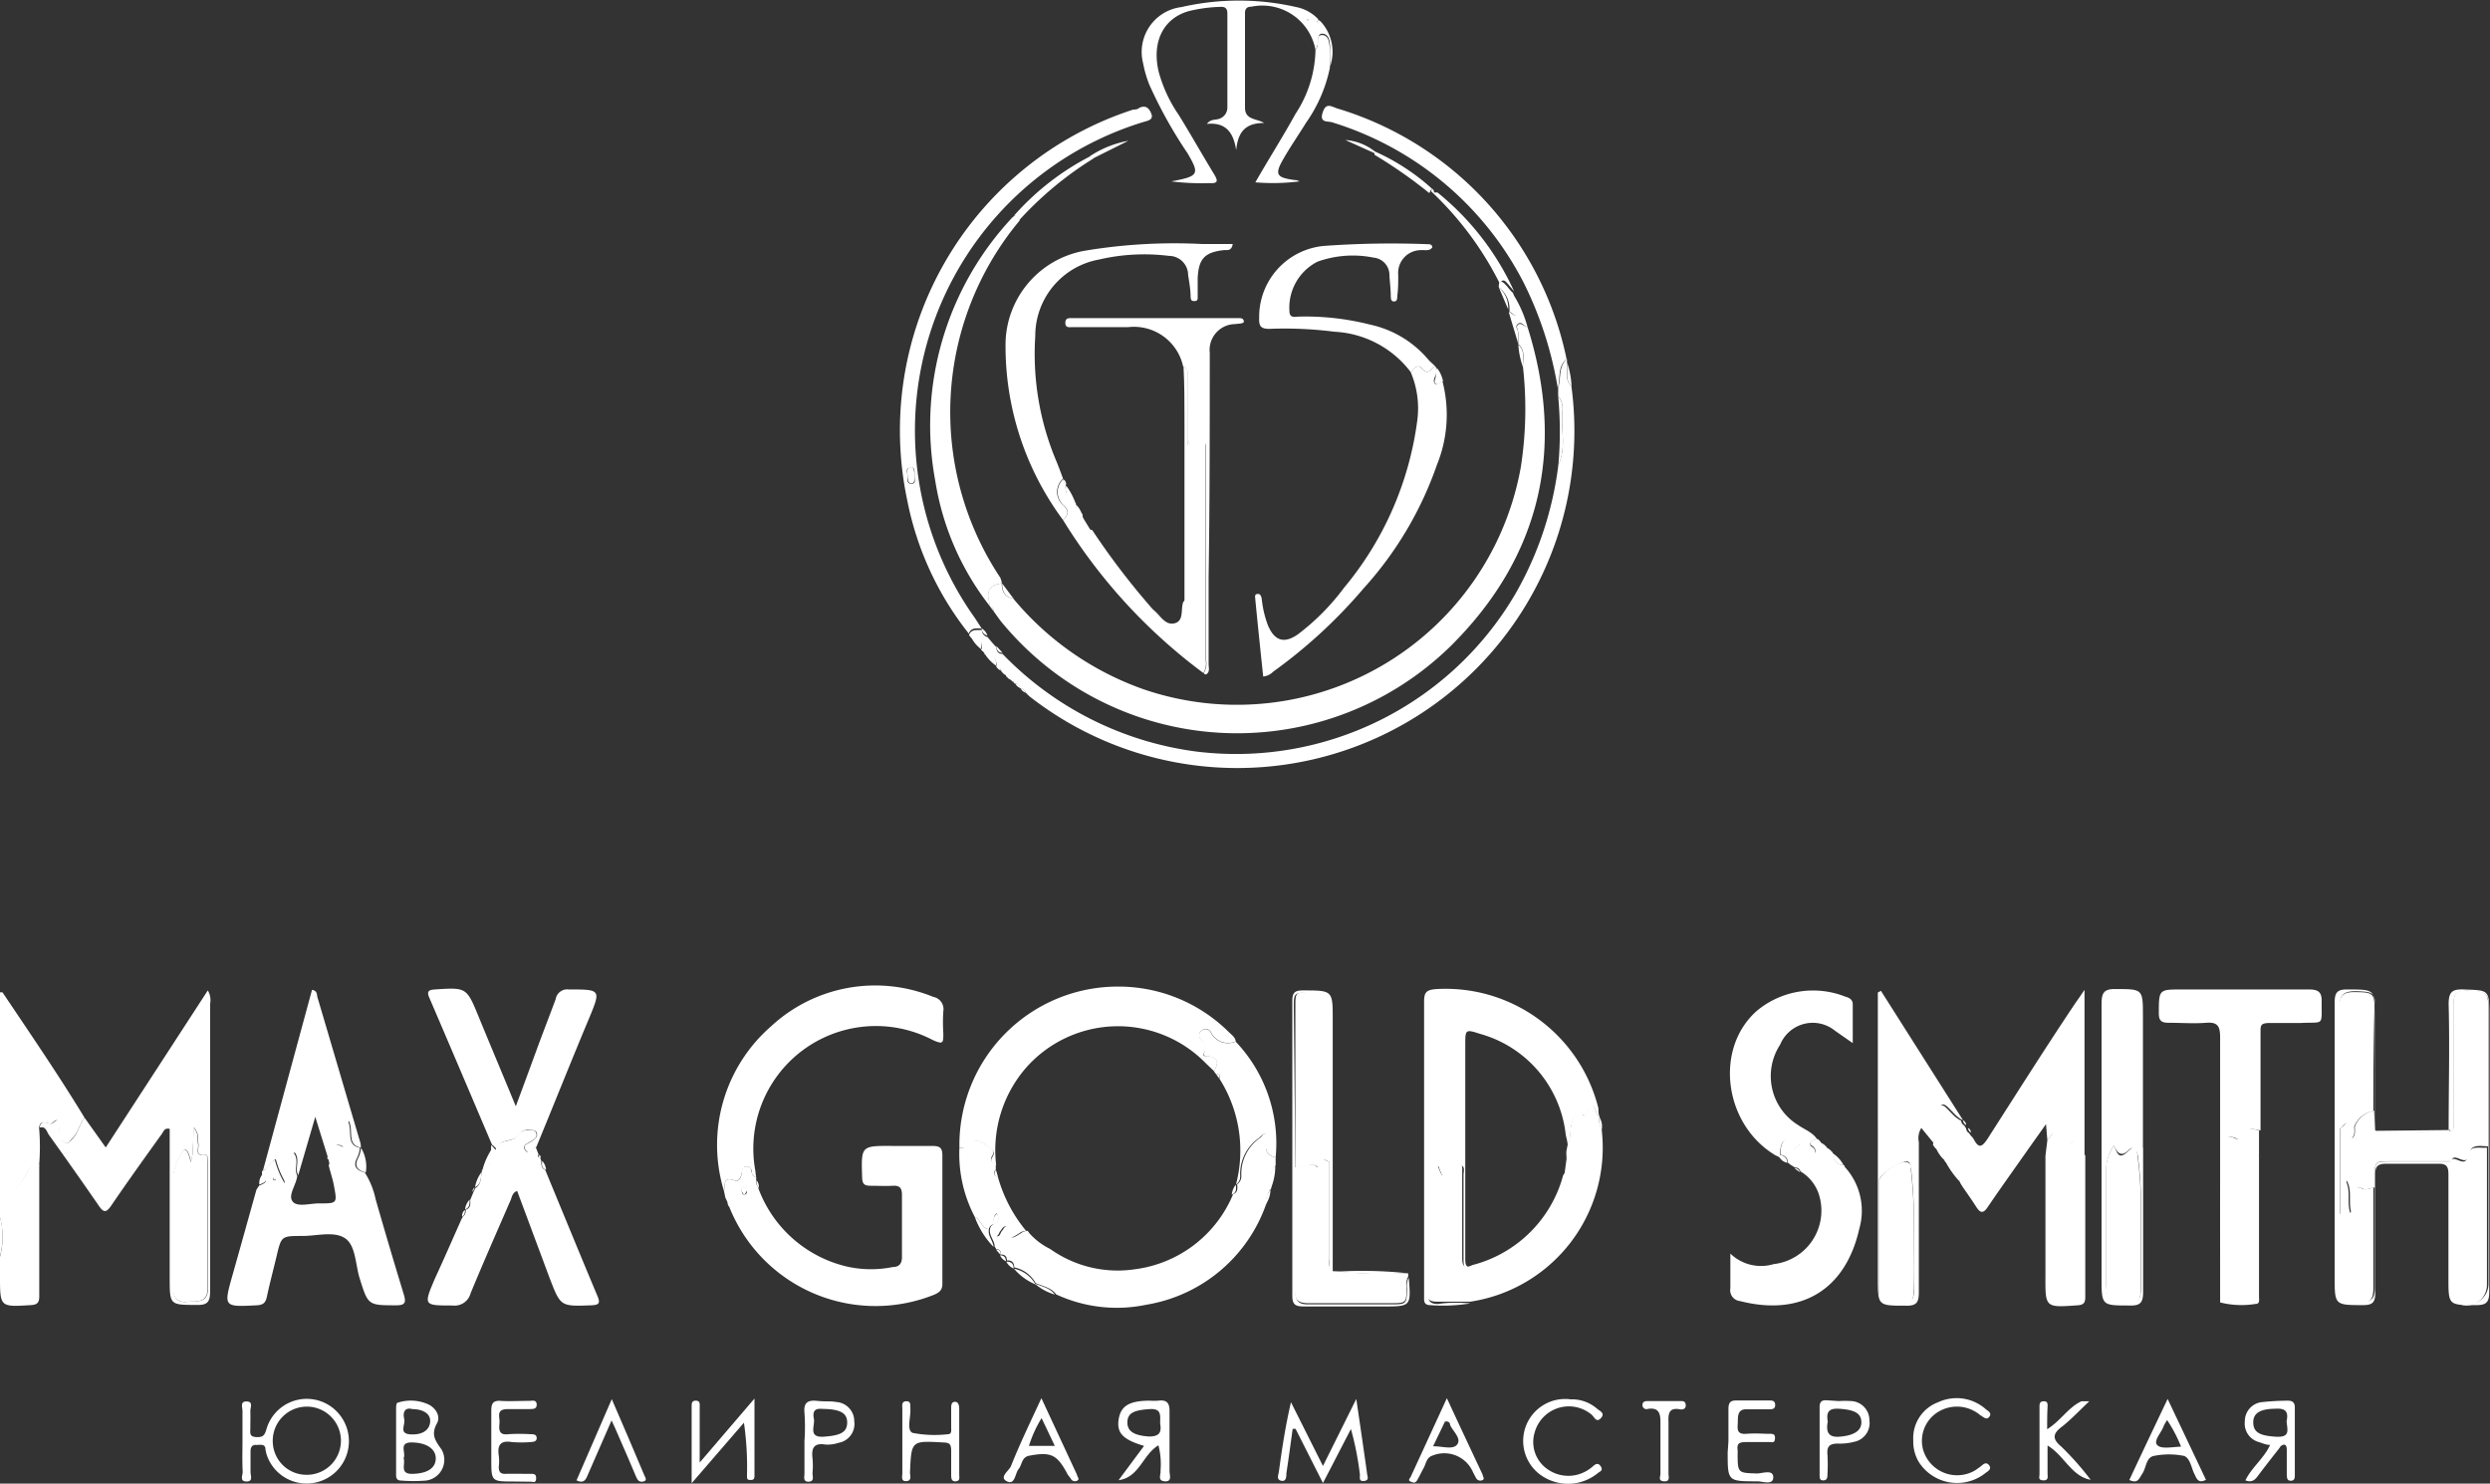 <svg xmlns="http://www.w3.org/2000/svg" viewBox="0 0 130 77.46"><rect x="0" y="0" width="130" height="77.46" fill="#333333" stroke="none"/><defs><style>.cls-1{fill:#fff;}</style></defs><title>maxgold_w</title><g id="Слой_2" data-name="Слой 2"><g id="Слой_1-2" data-name="Слой 1"><path class="cls-1" d="M79.75,17.07c2,6.35.68,12-4,16.65A15.93,15.93,0,0,1,52.3,32.49c-.15-.18-.28-.38-.42-.57a.22.22,0,0,0-.17-.22h0c-.26-.82-.11-1.13.59-1.25h0c0,.41.14.73.6.8A15.55,15.55,0,0,0,59.74,36,15.06,15.06,0,0,0,79.4,24.39a19.73,19.73,0,0,0,.11-5.26c0-.4.14-.84-.24-1.16v0c0-.19,0-.38,0-.57s-.16-.35,0-.46S79.57,17.07,79.75,17.07Z"/><path class="cls-1" d="M37.87,62.53l-.07-.34c.06-.31-.07-.8.57-.55.2.07.32-.15.35-.36s0-.37.26-.38.23.21.28.36a.31.31,0,0,0,.22.21l0,.13a.38.38,0,0,0,.12.38v0a.13.13,0,0,0,0,.08,6.51,6.51,0,0,0,4.72,4.09,5.75,5.75,0,0,0,2.3,0c.32,0,.48-.18.47-.54,0-1.08,0-2.15,0-3.23,0-.38-.14-.49-.49-.47s-.73,0-1.1,0-.48-.07-.49-.46c-.05-1.63-.06-1.63,1.59-1.62.68,0,1.37,0,2.06,0,.38,0,.54.07.54.49,0,2.24,0,4.47,0,6.71,0,.32-.15.44-.41.56A8.22,8.22,0,0,1,38.07,63l-.1-.26v0ZM39,62.17c-.06-.07-.09-.17-.15-.19s-.12.09-.12.17,0,.23.13.22S39,62.25,39,62.17Z"/><path class="cls-1" d="M76.77,68.05a8.76,8.76,0,0,1-2.11.09c-.21,0-.31-.1-.31-.31v-.39c0-5,0-10.09,0-15.14,0-.5.12-.62.64-.66a8.22,8.22,0,0,1,8.46,6.22c0,.16,0,.33.08.5-.25,0-.23-1.26-.72-.15,0,.1-.14,0-.2,0-.26-.3-.32,0-.43.15-.26.46-.11,1-.33,1.47,0-.21-.08-.42-.11-.63a6.16,6.16,0,0,0-4.46-5.22c-.77-.25-.78-.23-.78.55v7.6c0,1.18,0,2.36,0,3.54,0,.32,0,.56.44.5-.53.26-.53-.11-.53-.45,0-1.46,0-2.92,0-4.38,0-.17.1-.43-.14-.5s-.29.15-.4.28c-.46.58-.45.58-.73-.12,0-.07-.05-.17-.27-.09a7.92,7.92,0,0,1-.32,2.1c-.15,1.51,0,3,0,4.56,0,.41.19.52.55.51C75.61,68,76.19,68,76.77,68.05Z"/><path class="cls-1" d="M4.41,58.35l1.11,1.56,5.33-8.2a1,1,0,0,1,.12.7c0,5,0,10,0,15,0,.56-.13.74-.72.72-1.39,0-1.39,0-1.39-1.43V58.94c-.28-.07-.32.14-.41.26-.89,1.24-1.78,2.48-2.64,3.74-.27.4-.41.37-.66,0Q3.88,61.1,2.56,59.26c-.12-.16-.16-.48-.49-.39.08-.53.52-.09.68-.23.4-.35.33,0,.35.21a.8.8,0,0,1,0,.31c-.1.29.12.38.3.49s.28-.1.39-.2C4.09,59.14,4.15,58.69,4.41,58.35Zm5.64,1.92-.07.42c-.22-1-.42-.66-.55-.37a2.81,2.81,0,0,0-.38,1.07c0,2,0,3.91,0,5.87,0,.46.22.77.7.71s1.11.12,1.11-.71q0-3.29,0-6.57c0-.14,0-.41-.12-.39-.59.08-.34-.34-.38-.57s.06-.5-.23-.87Z"/><path class="cls-1" d="M13.53,61.9v0l0,0c.28-.11.54-.22.15-.52l0-.24c.29-.09.37-.44.67-.59a4.53,4.53,0,0,0,.51,1.23,2.72,2.72,0,0,1,.47-1.59c.31.39,0,.83.19,1.2-.05.47-.49,1-.25,1.33s.93.1,1.41.11c.95,0,.93,0,.74-1-.07-.35-.19-.68-.26-1,.11-.15.08-.26-.08-.35h0c.14-.34,0-1,.75-.63.16.08.19-.18.15-.32a1.5,1.5,0,0,1,.18-1c.27.52-.13,1.24.63,1.4h0a1.71,1.71,0,0,1-.12.47c-.26.46-.1.7.37.81a4.18,4.18,0,0,1,.57,1.4q.72,2.51,1.48,5c.11.38.07.54-.39.54-1.49,0-1.48,0-1.92-1.4-.23-.73-.2-1.74-.78-2.11s-1.46-.11-2.21-.11c-1.1,0-1.1,0-1.35,1.06-.17.71-.36,1.42-.51,2.13-.07.31-.2.41-.52.43-1.74.09-1.74.09-1.27-1.58.42-1.48.84-3,1.25-4.46Zm.72-.39s0,.09.05.11.07,0,.1,0l-.06-.14Z"/><path class="cls-1" d="M53,35.68s0,0-.06,0a.26.26,0,0,0-.25-.22l-.15-.14a.41.41,0,0,0-.25-.25h0a.27.27,0,0,0-.26-.25h0a.58.58,0,0,0-.62-.66v0a.27.27,0,0,0-.18-.21h0c.16-.48-.2-.54-.52-.64h0l-.12-.15h0c.12-.33.42-.25.67-.27h0a.38.38,0,0,0,.3.37l.08.1.16.19.09.1.13.14v0c0,.21.09.35.32.35a17.13,17.13,0,0,0,10.13,5.1A16.9,16.9,0,0,0,79.12,31a17.91,17.91,0,0,0,2.24-6.73c.43-.91.12-1.87.21-2.81a1,1,0,0,0-.22-.78l0-.42c.16-.51,0-1.12.46-1.52l0,.18c.09.41-.17.88.23,1.23A17.6,17.6,0,0,1,53.79,36.39a2.34,2.34,0,0,1-.23-.22.42.42,0,0,0-.28-.24h0A.35.35,0,0,0,53,35.68Z"/><path class="cls-1" d="M81.84,59.79c.22-.46.07-1,.33-1.47.11-.19.17-.45.43-.15.06.06.16.14.2,0,.49-1.11.47.16.72.15h0a.84.84,0,0,0,.1.64,8.13,8.13,0,0,1-6.85,9c-.58,0-1.16,0-1.74,0-.36,0-.56-.1-.55-.51,0-1.52-.1-3,0-4.56a7.92,7.92,0,0,0,.32-2.1c.22-.08.24,0,.27.09.28.7.27.7.73.12.11-.13.22-.33.4-.28s.14.33.14.5c0,1.46,0,2.92,0,4.38,0,.34,0,.71.53.45a6.61,6.61,0,0,0,4.66-4.41l.08-.28h0c.33-.39.14-.84.17-1.26Z"/><path class="cls-1" d="M50.09,59.92a8.27,8.27,0,0,1,8.31-8.41,8.17,8.17,0,0,1,5.74,2.36c.15.15.34.27.38.5a1,1,0,0,1-1.3-.48.31.31,0,0,0-.5-.07.29.29,0,0,0,0,.45c.22.19.33.36.17.65s.09.2.21.22c.59.09.48.42.29.79l-.42-.4a6.4,6.4,0,0,0-9.48.31,6.56,6.56,0,0,0-1.48,5c-.15-.1-.37-.17-.2-.43s0-.37-.19-.52c-.38-.26-.73-.56-1.14,0C50.4,59.92,50.22,59.9,50.09,59.92Z"/><path class="cls-1" d="M66.6,60.43l0,.4c-.33.36-.21.82-.24,1.24v0l0,0a.94.94,0,0,0-.24.75,8,8,0,0,1-6.27,5.3,7.51,7.51,0,0,1-4.71-.54c-.26-.36-.69-.42-1.07-.59l0,0a1.65,1.65,0,0,0-1.12-.82h0c0-.26-.13-.38-.38-.36l0,0c0-.19-.09-.32-.31-.31v0c0-.19-.06-.27-.24-.28l-.09-.14c0-.32-.31-.57-.24-.92a.3.3,0,0,1,.26-.26h0c0,.22-.08.46.11.65.17,0,.16-.19.25-.28s.12-.28.32-.25c.13.72.13.72.77.3a.92.92,0,0,1,.25-.06h0l.11.15a3.61,3.61,0,0,0,1.07.8,6.07,6.07,0,0,0,4.41,1.06,6.44,6.44,0,0,0,5.14-3.92c.26-.1.23-.31.21-.52v0a.5.5,0,0,0,.22-.44,2.28,2.28,0,0,1,1-2c.11-.1.18-.27.36-.19s.07.23,0,.34C66,60,66.12,60.32,66.6,60.43Z"/><path class="cls-1" d="M39.48,61.47a.31.31,0,0,1-.22-.21c0-.15-.06-.37-.28-.36s-.23.22-.26.38-.15.43-.35.36c-.64-.25-.51.24-.57.55a8.21,8.21,0,0,1,2.45-8.6,8,8,0,0,1,8.48-1.54.65.65,0,0,1,.52.75,9,9,0,0,0,0,1.16c0,.48,0,.59-.55.34a6.4,6.4,0,0,0-9.26,6.85A3.11,3.11,0,0,0,39.48,61.47Z"/><path class="cls-1" d="M25.16,61.17s0-.07,0-.09.33.09.36-.16l.12-.92,0-.21c.1.06.23.28.24.23.15-.63.92-.3,1.17-.78a.51.51,0,0,1,.5-.22c.16,0,.38-.07.45.15s-.11.3-.25.4-.54.21-.32.5.34-.17.54-.18l.15.39c-.08.11,0,.14.08.16l.06.17c0,.2,0,.39.2.46.91,2.2,1.81,4.4,2.73,6.59.16.38.09.47-.31.49-1.61.06-1.61.07-2.18-1.41L27,62.18c-.26.09-.27.33-.35.5-.7,1.61-1.41,3.22-2.08,4.84a.86.86,0,0,1-.94.64c-1.52,0-1.52,0-.93-1.39.46-1,.93-2.07,1.39-3.11l.08-.14h0a.38.38,0,0,0,.14-.36v0c.27-.08.25-.3.24-.51l.16-.39.11-.23v0C25.16,61.82,25.08,61.46,25.16,61.17Z"/><path class="cls-1" d="M106.89,59.53l-.07-.84L105.89,60c-.7,1-1.42,2-2.1,3-.25.39-.41.33-.62,0s-.45-.67-.68-1l-.14-.22h0a1.89,1.89,0,0,0-.81-1.14l0,0c-.07-.3-.16-.58-.49-.68l-.13-.18c0-.14.11-.35,0-.43-.38-.45-.08-.63.28-.83s.32-.27,0-.46c-.1-.07-.07-.2,0-.29s.22-.08.33,0c.29.24.5.58.86.74h0a.29.29,0,0,0,.16.25v0l.1.16h0a.3.3,0,0,0,.15.24h0l.1.14a.94.94,0,0,1,.16.2c.26.5.44.34.68,0,1.52-2.37,3-4.72,4.58-7.08.13-.19.27-.38.51-.74v8.7c-.45-.07-.45-.49-.59-.82-.8.94-.66-.41-1.08-.36a0,0,0,0,0,0,0C107.09,59.26,107,59.4,106.89,59.53Z"/><path class="cls-1" d="M28,59.89c-.2,0-.31.49-.54.18s.15-.37.32-.5.3-.21.25-.4S27.76,59,27.6,59a.51.51,0,0,0-.5.22c-.25.48-1,.15-1.17.78,0,0-.14-.17-.24-.23-1.09-2.56-2.18-5.13-3.28-7.69-.15-.34,0-.4.29-.42,1.65-.11,1.66-.11,2.28,1.4s1.27,3.05,1.95,4.7c.39-1.05.74-2,1.08-2.93s.67-1.77,1-2.66a.61.61,0,0,1,.68-.51c1.69,0,1.69,0,1.06,1.52C29.81,55.42,28.92,57.66,28,59.89Z"/><path class="cls-1" d="M115.91,68c0-.28,0-.55,0-.83,0-4.34,0-8.68,0-13,0-.57-.11-.82-.73-.77s-1.29,0-1.93,0c-.37,0-.54-.07-.54-.49,0-1.25,0-1.25,1.19-1.25,2.22,0,4.43,0,6.64,0,.55,0,.69.17.67.69,0,1.24.12,1-1.07,1.06-.54,0-1.08,0-1.61,0s-.51.13-.51.52c0,1.7,0,3.39,0,5.09-.35-.06-.72-.21-.9.29a.26.26,0,0,1-.38.12c-.57-.24-.62.16-.64.54-.05,1.2-.09,2.4-.11,3.6C115.91,65.05,115.92,66.53,115.91,68Z"/><path class="cls-1" d="M51.25,32.81c-.25,0-.55-.06-.67.27a16.18,16.18,0,0,1-3.21-6.94A17.61,17.61,0,0,1,59.17,5.72c.1,0,.21,0,.31-.09.33-.15.51,0,.63.31s-.17.36-.38.42A16.85,16.85,0,0,0,50.9,32.27Zm-3.48-8c-.07-.12.07-.41-.22-.4s-.18.25-.17.41-.07.44.2.44S47.74,25,47.77,24.79Z"/><path class="cls-1" d="M55.5,27.15a15.22,15.22,0,0,1-3-9.33,5,5,0,0,1,4.26-4.75,28.38,28.38,0,0,1,6-.33h1.6c-.07.4-.31.3-.47.32-1,.11-1.31.46-1.36,1.45,0,.34,0,.69,0,1,0,.12,0,.21-.18.21s-.17-.1-.19-.21c0-.38-.07-.77-.13-1.15a1,1,0,0,0-1-1,10.4,10.4,0,0,0-3.65.19,4.05,4.05,0,0,0-3.33,4,14.42,14.42,0,0,0,1.11,6.55c.12.29.23.59.34.89a.92.92,0,0,0-.06,1.32C55.85,26.66,55.79,26.87,55.5,27.15Z"/><path class="cls-1" d="M96.25,60.83a.08.08,0,0,1,.06.09l.12.14a3.39,3.39,0,0,1,.64,3.1c-.71,3.15-3,4.59-6.22,3.77a.57.57,0,0,1-.51-.67c0-.55,0-1.1,0-1.81A2.3,2.3,0,0,0,92.6,66,2.81,2.81,0,0,0,95,62.49a2.17,2.17,0,0,0-1-1.33.26.26,0,0,0-.28-.2l-.24-.15-.14-.11h0a.38.38,0,0,0-.38-.4c0-.25,0-.52.16-.72s.4-.2.39,0c-.06.72.24.31.45.17s.37,0,.55,0c0,.17,0,.4.29.43,0-.25-.15-.32-.29-.43,0-.22.22-.25.4-.28h0l.14.14h0a.49.49,0,0,0,.43.36h0a.19.19,0,0,0,.2.17l0,0C95.71,60.53,95.84,60.81,96.25,60.83Z"/><path class="cls-1" d="M94.48,59.79c-.18,0-.36-.14-.55,0s-.51.55-.45-.17c0-.22-.25-.16-.39,0s-.15.47-.16.72h0l-.2,0c-2.72-1.59-3.26-5.58-1-7.57a4.59,4.59,0,0,1,4.6-.74c.2.06.41.14.4.43,0,.64,0,1.28,0,2l-.92-.64a1.84,1.84,0,0,0-2.87.72,3,3,0,0,0,.94,4.2c.34.24.77.38,1,.76-.18,0-.35.06-.4.28Z"/><path class="cls-1" d="M102.49,58.49c-.36-.16-.57-.5-.86-.74-.11-.09-.22-.13-.33,0s-.11.22,0,.29c.29.19.2.34,0,.46s-.66.38-.28.83c.07.08,0,.29,0,.43l-.71-.87a1,1,0,0,0-.13.74c0,2.6,0,5.21,0,7.81,0,.54-.09.75-.7.73-1.44,0-1.44,0-1.44-1.45V51.82l.16-.09Zm-2.58,6a23.8,23.8,0,0,0-.13-3.41c0-.17,0-.37-.2-.44s-1.47.64-1.47,1c0,1.93,0,3.86,0,5.79a.51.51,0,0,0,.55.57c.21,0,.43,0,.64,0,.49,0,.64-.17.62-.64C99.89,66.5,99.91,65.6,99.91,64.51Z"/><path class="cls-1" d="M74.92,19.11l.07.1c0,.15,0,.29-.06.43s-.12.3,0,.4.24-.12.38-.13a6.93,6.93,0,0,1-.29,4.36,18.72,18.72,0,0,1-3.82,6.44,26.42,26.42,0,0,1-4.73,4.36.83.83,0,0,1-.52.25c-.14-1.33-.28-2.66-.41-4,0-.12-.07-.29.11-.31s.21.17.23.31a5.43,5.43,0,0,0,.31,1.31c.34.82.84,1,1.57.49a12,12,0,0,0,2.4-2.42A17.09,17.09,0,0,0,74,21.91a4.82,4.82,0,0,0-.34-2.46c.13-.22.37-.45.55-.23C74.58,19.65,74.71,19.25,74.92,19.11Z"/><path class="cls-1" d="M4.41,58.35c-.26.34-.32.79-.65,1.1-.11.1-.16.33-.39.2s-.4-.2-.3-.49a.8.8,0,0,0,0-.31c0-.23,0-.56-.35-.21-.16.14-.6-.3-.68.23a11.66,11.66,0,0,1,0,2c-.44-.07-.56.25-.73.55-.3.5-.63,1-1.32,1V51.81c.07,0,.13,0,.14,0C1.6,54,3.06,56.13,4.41,58.35Z"/><path class="cls-1" d="M111.89,59.92c0,2.51,0,5,0,7.54,0,.59-.18.72-.74.7-1.43,0-1.43,0-1.43-1.47,0-4.75,0-9.5,0-14.25,0-.6.11-.82.76-.8,1.4,0,1.4,0,1.4,1.44v6.84Zm-1.52-.11a2.27,2.27,0,0,0-.41,1.38c0,1.93,0,3.86,0,5.8,0,.8.24,1,1.08,1.06.52,0,.73-.16.73-.7,0-1.66,0-3.31,0-5a16.45,16.45,0,0,0-.14-1.86c0-.25-.16-.77-.51-.43S110.55,60.24,110.37,59.81Z"/><path class="cls-1" d="M18.84,59.92c-.76-.16-.36-.88-.63-1.4a1.5,1.5,0,0,0-.18,1c0,.14,0,.4-.15.32-.74-.33-.61.29-.75.63-.21-.69-.43-1.38-.67-2.16l-.89,3.05c-.2-.37.12-.81-.19-1.2a2.72,2.72,0,0,0-.47,1.59,4.53,4.53,0,0,1-.51-1.23c-.3.15-.38.5-.67.59l2.56-9.43c.3.05.24.27.29.41.75,2.53,1.49,5.06,2.24,7.59A1.1,1.1,0,0,1,18.84,59.92Z"/><path class="cls-1" d="M55.5,27.15c.29-.28.35-.49,0-.8A.92.92,0,0,1,55.53,25h0a.24.24,0,0,0,.12.27h0a.9.9,0,0,0,.52,1h0a.54.54,0,0,0,.33.55l0,0c.09.33-.05.8.52.85a38.17,38.17,0,0,0,3,3.95,2.5,2.5,0,0,0,.22.24c.34.27.59.81,1.09.68s.3-.74.45-1.12c.26-.2.16-.48.16-.72,0-2.39,0-4.77,0-7.16.26,0,.19.37.44.39.07-.26.12-.51.2-.75a.21.21,0,0,1,.24-.17c.13,0,.12.15.13.26V34.46a1,1,0,0,1-.12.68A28.58,28.58,0,0,1,55.5,27.15Z"/><path class="cls-1" d="M52.31,30.45c-.7.12-.85.43-.59,1.25a14.19,14.19,0,0,1-2.89-6.59,15.87,15.87,0,0,1,4-13.73.88.88,0,0,1,.15-.12c.16,0,.23.11.25.26a15.61,15.61,0,0,0-1,18.65A2.49,2.49,0,0,1,52.31,30.45Z"/><path class="cls-1" d="M68.68,2.61A2.82,2.82,0,0,0,65.33.35c-.26,0-.34.14-.33.37l0,4.9c0,.65.6.56,1,.8-1,0-1.37.49-1.46,1.42-.14-.92-.54-1.47-1.53-1.37.19-.25.4-.2.58-.25a.62.62,0,0,0,.49-.6c0-1.64,0-3.27,0-4.91,0-.29-.13-.37-.4-.35a7.63,7.63,0,0,0-1.65.23c-1.31.39-1.91,1.62-1.53,3.18A7.41,7.41,0,0,0,61.54,6c.62,1,1.22,2.07,1.85,3.1.19.32.23.49-.24.46a12.8,12.8,0,0,1-2-.09C62.6,9.2,62.64,9.1,62,8a23.43,23.43,0,0,1-2-3.59,6.12,6.12,0,0,1-.32-1.11,2.36,2.36,0,0,1,2-2.93,13.43,13.43,0,0,1,6,0A2.14,2.14,0,0,1,68.82,1c0,.07-.1.14,0,.21a.84.84,0,0,0,.1-.12,2.34,2.34,0,0,1,.52,2.39c0-.32,0-.64,0-1s-.07-.7-.39-.72-.18.4-.27.61A1.4,1.4,0,0,1,68.68,2.61Zm-.35-1.53V1h-.09v.05Z"/><path class="cls-1" d="M73.52,66.48l0,.17a.9.9,0,0,0-.09.56c0,.83,0,.83-.87.83-1.41,0-2.83,0-4.24,0-.59,0-.73-.2-.72-.74,0-2.12,0-4.24,0-6.36.39.13.79-.37,1.17,0,0,0,.1-.09.11-.14,0-.55.34-.16.53-.14,0,1.66,0,3.33,0,5,0,.24-.09.52.17.71,0,0,0,0,.08,0A27,27,0,0,0,73.52,66.48Z"/><path class="cls-1" d="M74.92,19.11c-.21.14-.34.54-.7.11-.18-.22-.42,0-.55.23a5.33,5.33,0,0,0-4-2.13,20.38,20.38,0,0,0-3.4-.15c-.44,0-.55-.14-.53-.57a3.72,3.72,0,0,1,3.52-3.77,48.92,48.92,0,0,1,5.28-.08c.1,0,.22,0,.24.16-.14.22-.38.13-.58.15A1.19,1.19,0,0,0,73,14.36c0,.37,0,.73-.05,1.1,0,.12,0,.28-.17.28s-.16-.16-.17-.28c0-.36-.05-.73-.07-1.09a.91.91,0,0,0-.83-.92,5.47,5.47,0,0,0-2.92.21,2.69,2.69,0,0,0-1.47,2.58c0,.4.31.29.51.29a13.64,13.64,0,0,1,3.71.42,5.47,5.47,0,0,1,3,1.79l.1.11Z"/><path class="cls-1" d="M115.91,68c0-1.48,0-3,0-4.44,0-1.2.06-2.4.11-3.6,0-.38.07-.78.64-.54a.26.26,0,0,0,.38-.12c.18-.5.55-.35.9-.29V60.3s0,0,0,0a.24.24,0,0,0,0,.09q0,3.65,0,7.29c0,.16.06.41-.19.4A4.58,4.58,0,0,1,115.91,68Z"/><path class="cls-1" d="M106.89,59.53c.1-.13.2-.27.31-.4a0,0,0,0,1,0,0c.42-.05.28,1.3,1.08.36.14.33.14.75.59.82,0,2.47,0,4.94,0,7.41,0,.3-.09.41-.4.43-1.69.12-1.69.13-1.68-1.53q0-3.09,0-6.19s0,0,0,0l0-.08Z"/><path class="cls-1" d="M81.79,18.75c-.5.4-.3,1-.46,1.52a19.38,19.38,0,0,0-1.77-5.49,16.76,16.76,0,0,0-10-8.39c-.22-.08-.68.05-.51-.5s.44-.34.76-.23A17.32,17.32,0,0,1,81.79,18.75Z"/><path class="cls-1" d="M62.85,35.14a1,1,0,0,0,.12-.68V23.38c0-.11,0-.24-.13-.26a.21.21,0,0,0-.24.17c-.08.24-.13.49-.2.75-.25,0-.18-.4-.44-.39v-.38l.16-.14L62,23c0-1.06,0-2.13,0-3.19,0-.24.08-.53-.23-.68a2.63,2.63,0,0,0-2.87-2.05H56c-.17,0-.38.05-.38-.22s.18-.25.36-.25h8.7c.11,0,.22,0,.26.15s-.28.13-.44.16a1.35,1.35,0,0,0-1.34,1.5c0,3.91,0,7.83-.06,11.74,0,1.5,0,3,0,4.51,0,.18.08.39-.11.53l0,0A.1.1,0,0,1,62.85,35.14Zm0-14.16h0v-.57h0Z"/><path class="cls-1" d="M127.84,59c0-2.19.06-4.38,0-6.57,0-.66.2-.79.79-.77,1.33.05,1.33,0,1.33,1.38q0,7.18,0,14.38c0,.56-.13.73-.71.72-1.42,0-1.42,0-1.42-1.41,0-1.81,0-3.62,0-5.42,0-.43-.12-.56-.54-.55-.91,0-1.81,0-2.71,0-.47,0-.58.16-.57.59,0,2,0,4.09,0,6.13,0,.49-.11.66-.63.66-1.49,0-1.49,0-1.49-1.47,0-4.78,0-9.55,0-14.32,0-.53.13-.7.68-.69,1.43,0,1.43,0,1.44,1.46,0,2,0,3.91,0,5.86L124,59l0-1.05c0-1.8,0-3.6,0-5.41,0-.72-.11-.76-1-.79-.6,0-.85.16-.84.8,0,2.1,0,4.2,0,6.31V67c0,1,0,1,1.05,1,.62,0,.78-.22.78-.79,0-1.76,0-3.52,0-5.28v-.45c0-.84,0-.84.86-.84h3.14a1.06,1.06,0,0,1,.12.74c0,2,0,4,0,5.92,0,.22-.09.49.18.64a1.07,1.07,0,0,0,1.63-.94c0-2.38,0-4.76,0-7.14s0-4.91,0-7.36c0-.65-.18-.73-1.1-.77-.58,0-.73.19-.72.74,0,2.07,0,4.13,0,6.2,0,.15.06.3-.14.37A.12.12,0,0,0,127.84,59Z"/><path class="cls-1" d="M0,62.37c.69,0,1-.49,1.32-1,.17-.3.29-.62.73-.55,0,2.28,0,4.57,0,6.86,0,.33-.1.44-.44.46C0,68.24,0,68.25,0,66.62c0-.34,0-.68,0-1a4,4,0,0,0,0-2.06Z"/><path class="cls-1" d="M66.6,60.43c-.48-.11-.58-.44-.49-.88,0-.11.1-.27,0-.34s-.25.09-.36.19a2.28,2.28,0,0,0-1,2,.5.5,0,0,1-.22.44,7,7,0,0,0-.87-5.53c.11-.2,0-.22-.17-.23l-.11-.14c.19-.37.3-.7-.29-.79-.12,0-.3,0-.21-.22s.05-.46-.17-.65a.29.29,0,0,1,0-.45.31.31,0,0,1,.5.07,1,1,0,0,0,1.3.48A7.7,7.7,0,0,1,66.6,60.43Z"/><path class="cls-1" d="M51.89,63.92a.3.3,0,0,0-.26.26c-.38-.06-.43-.51-.74-.65a7.06,7.06,0,0,1-.8-3.61c.13,0,.31,0,.37-.07.41-.54.76-.24,1.14,0,.22.15.34.28.19.52s.05.33.2.43l0,.26c-.15.18-.12.31.11.39a7.58,7.58,0,0,0,1.47,2.81.92.92,0,0,0-.25.06c-.64.42-.64.42-.77-.3-.2,0-.23.15-.32.25s-.08.26-.25.28c-.19-.19-.07-.43-.11-.65.29-.11.29-.3.16-.55C51.81,63.53,51.92,63.74,51.89,63.92Z"/><path class="cls-1" d="M12.66,75.21c0-.52,0-1,0-1.55,0-.18-.14-.5.22-.49s.18.33.19.52,0,.56,0,.84-.07.48.31.5.44-.12.53-.41a2.19,2.19,0,0,1,3.76-.83,2.21,2.21,0,0,1-1.81,3.66A2.19,2.19,0,0,1,13.94,76a1.87,1.87,0,0,1-.08-.32c0-.33-.3-.23-.5-.24s-.28.13-.28.33c0,.36,0,.73,0,1.09,0,.18.15.5-.22.49s-.18-.34-.19-.51C12.64,76.28,12.66,75.74,12.66,75.21ZM16,77a1.78,1.78,0,1,0-1.76-1.75A1.76,1.76,0,0,0,16,77Z"/><path class="cls-1" d="M67.63,61c0,2.12,0,4.24,0,6.36,0,.54.13.76.72.74,1.41,0,2.83,0,4.24,0,.85,0,.85,0,.87-.83a.9.9,0,0,1,.09-.56c.12,1.5.12,1.5-1.35,1.5s-2.75,0-4.13,0c-.42,0-.6-.08-.6-.56q0-7.69,0-15.4c0-.43.14-.54.55-.54,1.56,0,1.56,0,1.56,1.52q0,6.32,0,12.63c0,.19,0,.39,0,.58-.26-.19-.16-.47-.17-.71,0-1.66,0-3.33,0-5,0-2.72,0-5.45,0-8.17,0-.7-.31-.76-.86-.74-1,0-1,0-1,.74Z"/><path class="cls-1" d="M69.07,77.43,67.64,74.6l-.15,0c-.11.78-.21,1.55-.33,2.32,0,.16,0,.45-.27.39s-.14-.32-.12-.48c.16-1.19.34-2.37.63-3.62l1.67,3.33,1.74-3.5c.21,1.43.39,2.65.56,3.87,0,.14.15.37-.14.41S71,77.15,71,77a15.5,15.5,0,0,0-.47-2.39Z"/><path class="cls-1" d="M68.68,2.61a1.4,1.4,0,0,0,.09-.17c.09-.21-.08-.63.27-.61s.36.43.39.72,0,.63,0,1a7.69,7.69,0,0,1-1.25,2.87c-.38.62-.8,1.22-1.16,1.85-.49.84-.39,1,.57,1.13a.47.47,0,0,1,.25.07,10.9,10.9,0,0,1-2.3.05C66.27,8.25,67,7.1,67.64,5.94A6.26,6.26,0,0,0,68.68,2.61Z"/><path class="cls-1" d="M36.11,77.44v-4c0-.16,0-.32.23-.31s.19.2.19.34v2.89l2.86-3.34v4c0,.14,0,.25-.2.25S39,77.2,39,77a16.1,16.1,0,0,0-.16-2.72Z"/><path class="cls-1" d="M59.73,75.49c-1.09-.32-1.43-.67-1.33-1.36s.51-1,1.62-1a3.34,3.34,0,0,0,.45,0c.46-.06.6.13.59.58,0,1,0,2.07,0,3.1,0,.2.15.56-.25.53s-.19-.36-.22-.56a3.92,3.92,0,0,0-.11-1.32c-.82.49-1,1.68-2.08,1.82Zm.84-1.17c0-.41.09-.79-.54-.75-.82.05-1.16.2-1.17.68s.35.7,1.13.75C60.58,75,60.64,74.74,60.57,74.32Z"/><path class="cls-1" d="M118.52,75.44c-.21,0-.4-.09-.59-.15a1,1,0,0,1-.73-1.08,1,1,0,0,1,.85-1,13.18,13.18,0,0,1,1.41-.08c.25,0,.35.12.35.35V77c0,.14,0,.31-.21.31s-.2-.18-.21-.32V75.74c0-.1,0-.23-.07-.29s-.24,0-.31.15c-.37.47-.74.94-1.1,1.42-.16.22-.32.41-.68.27C117.56,76.61,118.2,76.14,118.52,75.44Zm.86-1.23c.08-.39.05-.7-.55-.66-.85,0-1.21.24-1.19.75s.39.66,1.17.71S119.42,74.67,119.38,74.21Z"/><path class="cls-1" d="M82,73.06a2,2,0,0,1,1.37.48c.13.12.45.23.22.49s-.33,0-.47-.15a1.85,1.85,0,0,0-3,.92,1.72,1.72,0,0,0,.65,1.89,1.88,1.88,0,0,0,2.07.1,2.18,2.18,0,0,0,.31-.22c.14-.13.29-.23.43,0s-.08.26-.17.35a2.45,2.45,0,0,1-2.77.22A2.19,2.19,0,0,1,82,73.06Z"/><path class="cls-1" d="M90.24,75.25c0-.56,0-1.12,0-1.68,0-.28.06-.45.38-.45h1.75c.15,0,.3,0,.31.22s-.14.24-.3.24c-.41,0-.82,0-1.23,0s-.42.34-.42.64-.12.68.43.64.82,0,1.23,0c.16,0,.3,0,.28.25s-.15.18-.28.18c-.41,0-.82,0-1.22,0s-.49.09-.45.43a.57.57,0,0,1,0,.13c0,1.06,0,1.05,1,1.08.3,0,.86-.23.86.2s-.55.21-.83.21c-1.55,0-1.55,0-1.55-1.51Z"/><path class="cls-1" d="M20.68,75.27c0-.56,0-1.12,0-1.68,0-.12,0-.33.07-.35a2.21,2.21,0,0,1,1.56.06c.42.17.71.63.51,1-.34.61-.09.92.24,1.39a1.09,1.09,0,0,1-.82,1.61,7.91,7.91,0,0,1-1.29,0c-.29,0-.27-.2-.27-.4Zm.39.86c.12.31-.24.84.48.82s1.18-.27,1.2-.78-.46-.84-1.22-.86S21.22,75.86,21.07,76.13Zm.46-2.56c-.38-.11-.51.15-.43.5s-.31.79.36.82,1-.29,1-.71S22,73.57,21.53,73.57Z"/><path class="cls-1" d="M99.89,75.21a2,2,0,0,1,1.3-2,2.29,2.29,0,0,1,2.48.36c.11.09.34.2.19.4s-.31,0-.47-.08a1.88,1.88,0,0,0-2.27-.13,1.77,1.77,0,0,0-.72,1.92,1.85,1.85,0,0,0,2.68,1.11c.12-.07.22-.15.32-.22s.26-.28.43-.09,0,.31-.15.41a2.37,2.37,0,0,1-3.52-.59A2.09,2.09,0,0,1,99.89,75.21Z"/><path class="cls-1" d="M26.84,77.35c-1.19,0-1.19,0-1.19-1.17,0-.83,0-1.67,0-2.51,0-.37.07-.56.49-.53s1,0,1.49,0c.15,0,.38-.08.39.19s-.24.23-.42.24c-.37,0-.73,0-1.1,0-.62,0-.4.41-.42.7s-.09.68.45.61a9,9,0,0,1,1.16,0c.15,0,.32,0,.33.19s-.16.21-.3.22a6.26,6.26,0,0,1-1,0c-.6-.1-.76.17-.68.71a2.25,2.25,0,0,1,0,.58c0,.28.09.38.37.37s.86,0,1.29,0c.17,0,.3,0,.29.25s-.16.16-.28.16Z"/><path class="cls-1" d="M75.54,73c.66,1.43,1.27,2.72,1.87,4,0,.09.12.21,0,.27a.25.25,0,0,1-.34-.09c-.07-.13-.14-.26-.2-.39A1.63,1.63,0,0,0,74.78,76c-.31.1-.33.43-.46.66s-.21.42-.33.62-.23.11-.35.07-.07-.14,0-.22Zm-.72,2.51c.53,0,1.06.2,1.27-.11s-.24-.68-.38-1c0-.08-.06-.22-.27-.18Z"/><path class="cls-1" d="M106.88,74.62c.71-.44,1.1-1.14,1.79-1.46.06,0,.16,0,.41,0-.55.52-1,1-1.47,1.36s-.43.64,0,1a15.08,15.08,0,0,1,1.54,1.74c-1-.18-1.37-1.26-2.25-1.79,0,.53,0,1,0,1.46,0,.15.07.37-.22.36s-.2-.18-.2-.32V73.47c0-.16,0-.31.23-.31s.19.19.19.32C106.88,73.84,106.88,74.2,106.88,74.62Z"/><path class="cls-1" d="M54.37,73l1.86,4c0,.1.17.24,0,.31a.24.24,0,0,1-.33-.12L55.75,77c-.55-1.06-.88-1.21-2-1-.42.07-.38.47-.57.7s-.18.85-.61.64.1-.54.21-.79C53.24,75.39,53.77,74.3,54.37,73Zm.7,2.49-.69-1.45a6.36,6.36,0,0,0-.66,1.45Z"/><path class="cls-1" d="M111.17,77.27c.64-1.37,1.28-2.72,2-4.23l2,4.22c-.43.23-.5-.11-.62-.34s-.21-.82-.54-.91a4,4,0,0,0-1.54,0c-.43.07-.41.6-.61.91S111.61,77.47,111.17,77.27Zm2.7-1.74a7.28,7.28,0,0,0-.73-1.39c-.07.12-.13.21-.17.3-.12.36-.55.77-.35,1S113.37,75.55,113.87,75.53Z"/><path class="cls-1" d="M50.08,75.26c0,.58,0,1.16,0,1.74,0,.13.06.32-.18.34s-.24-.19-.24-.35c0-.41,0-.82,0-1.22s-.1-.45-.44-.46c-1.64-.09-1.64-.1-1.71,1.57,0,.16.11.43-.19.45s-.21-.26-.21-.42c0-1.12,0-2.24,0-3.35,0-.16-.06-.39.2-.4s.21.21.22.38v.13c0,.39-.19,1,.11,1.14a6,6,0,0,0,1.85.07c.21,0,.17-.21.17-.35,0-.34,0-.69,0-1,0-.14,0-.33.19-.34s.23.2.23.36Z"/><path class="cls-1" d="M42,75.24a10.44,10.44,0,0,0,0-1.48c-.05-.54.18-.67.66-.62s.69,0,1,.06a1,1,0,0,1,.94,1,1,1,0,0,1-.82,1.13,1.82,1.82,0,0,1-.69.09c-.62-.1-.73.21-.67.72a4,4,0,0,1,0,.77c0,.17.11.44-.2.45s-.22-.26-.22-.42C42,76.35,42,75.8,42,75.24ZM43,73.56c-.19,0-.63-.1-.51.51.08.35-.33,1,.52.94s1.21-.22,1.22-.72S43.9,73.58,43,73.56Z"/><path class="cls-1" d="M96,73.15a5.42,5.42,0,0,1,.66,0,1,1,0,0,1,.94,1,1,1,0,0,1-.81,1.13,2.9,2.9,0,0,1-.83.09c-.46,0-.59.16-.55.59a8.85,8.85,0,0,1,0,1c0,.14,0,.32-.2.33S95,77.19,95,77c0-1.18,0-2.36,0-3.54,0-.29.13-.37.39-.35Zm-.58,1.1c-.08.47,0,.81.62.76s1.13-.24,1.14-.73-.35-.68-1.19-.73C95.41,73.52,95.35,73.8,95.43,74.25Z"/><path class="cls-1" d="M31.94,73.05c.61,1.42,1.17,2.7,1.71,4,.05.1.15.25-.06.3s-.31-.07-.38-.25c-.31-.73-.62-1.46-.94-2.18-.09-.22-.19-.43-.34-.76l-1.21,2.77c-.11.25-.19.57-.62.36Z"/><path class="cls-1" d="M74.75,9.84a.22.22,0,0,1,.12.21l.18,0a14.18,14.18,0,0,1,4,5.16l0,0c-.14-.16-.27-.33-.41-.48s-.29-.1-.31.13a17.1,17.1,0,0,0-3.61-4.87Z"/><path class="cls-1" d="M86.69,75.46c0-.38,0-.77,0-1.15s0-.86-.66-.75a.21.21,0,0,1-.28-.19c0-.21.15-.22.31-.22h1.67c.14,0,.26,0,.28.2s-.14.26-.3.23c-.55-.1-.62.19-.6.65,0,.9,0,1.8,0,2.7,0,.17.1.43-.23.41s-.19-.24-.19-.39c0-.49,0-1,0-1.48Z"/><path class="cls-1" d="M62,23.27v.38c0,2.39,0,4.77,0,7.16,0,.24.1.52-.16.72q0-4.82,0-9.64c0-.92,0-1.84-.05-2.76.31.15.22.44.23.68,0,1.06,0,2.13,0,3.19Z"/><path class="cls-1" d="M53.19,11.52c0-.15-.09-.25-.25-.26a13.65,13.65,0,0,1,4-3.11l.14.13A18.15,18.15,0,0,0,53.19,11.52Z"/><path class="cls-1" d="M74.75,9.84l-.13.24a25.13,25.13,0,0,0-2.86-2V7.9A11.24,11.24,0,0,1,74.75,9.84Z"/><path class="cls-1" d="M79.75,17.07c-.18,0-.29-.31-.49-.17s0,.3,0,.46,0,.38,0,.57c-.16-.55-.33-1.09-.49-1.64.14,0,.24.25.39.13s.09-.32,0-.46a1.58,1.58,0,0,1-.2-.66l0,0A6.25,6.25,0,0,1,79.75,17.07Z"/><path class="cls-1" d="M79,15.3a1.58,1.58,0,0,0,.2.66c.11.14.17.33,0,.46s-.25-.13-.39-.13l0-.14A1.41,1.41,0,0,0,78.25,15s0,0,0-.05c0-.23.1-.34.31-.13S78.81,15.14,79,15.3Z"/><path class="cls-1" d="M127.84,59a.12.12,0,0,1,.07.07,1.17,1.17,0,0,1-.43.1c-.91-.12-1.82,0-2.74,0-.26,0-.55.14-.78-.13l.13,0Z"/><path class="cls-1" d="M81.35,20.69a1,1,0,0,1,.22.78c-.09.94.22,1.9-.21,2.81A19.57,19.57,0,0,0,81.35,20.69Z"/><path class="cls-1" d="M57.05,8.28l-.14-.13a5.41,5.41,0,0,1,2-.8Z"/><path class="cls-1" d="M73.52,66.48a27,27,0,0,1-3.82-.08A22.17,22.17,0,0,1,73.52,66.48Z"/><path class="cls-1" d="M19.1,61.21c-.47-.11-.63-.35-.37-.81a1.71,1.71,0,0,0,.12-.47A1.91,1.91,0,0,1,19.1,61.21Z"/><path class="cls-1" d="M71.77,7.9V8l-1.53-.69A2.82,2.82,0,0,1,71.77,7.9Z"/><path class="cls-1" d="M50.89,63.53c.31.14.36.59.74.65-.07.35.22.6.24.92A4.43,4.43,0,0,1,50.89,63.53Z"/><path class="cls-1" d="M25.67,60l-.12.92c0,.25-.18.24-.36.16A3.61,3.61,0,0,1,25.67,60Z"/><path class="cls-1" d="M52.94,66.24a1.65,1.65,0,0,1,1.12.82A3,3,0,0,1,52.94,66.24Z"/><path class="cls-1" d="M75.34,19.91c-.14,0-.24.23-.38.13s0-.26,0-.4,0-.28.06-.43A1.6,1.6,0,0,1,75.34,19.91Z"/><path class="cls-1" d="M0,63.53a4,4,0,0,1,0,2.06Z"/><path class="cls-1" d="M56.18,26.35a.9.9,0,0,1-.52-1A3.62,3.62,0,0,1,56.18,26.35Z"/><path class="cls-1" d="M101.54,60.59a1.89,1.89,0,0,1,.81,1.14A4.82,4.82,0,0,1,101.54,60.59Z"/><path class="cls-1" d="M57,27.78c-.57-.05-.43-.52-.52-.85Z"/><path class="cls-1" d="M52.92,31.26c-.46-.07-.6-.39-.6-.8Z"/><path class="cls-1" d="M78.25,15a1.41,1.41,0,0,1,.49,1.15Z"/><path class="cls-1" d="M82.05,20.16c-.4-.35-.14-.82-.23-1.23A4.61,4.61,0,0,1,82.05,20.16Z"/><path class="cls-1" d="M66.34,62.07c0-.42-.09-.88.24-1.24A3,3,0,0,1,66.34,62.07Z"/><path class="cls-1" d="M54,67c.38.17.81.23,1.07.59A2.82,2.82,0,0,1,54,67Z"/><path class="cls-1" d="M51.39,34.1a.58.58,0,0,1,.62.66A2.17,2.17,0,0,1,51.39,34.1Z"/><path class="cls-1" d="M79.27,18c.38.32.21.76.24,1.16A4.28,4.28,0,0,1,79.27,18Z"/><path class="cls-1" d="M50.69,33.24c.32.1.68.16.52.64A1.71,1.71,0,0,1,50.69,33.24Z"/><path class="cls-1" d="M96.25,60.83c-.41,0-.54-.3-.6-.64A1.68,1.68,0,0,1,96.25,60.83Z"/><path class="cls-1" d="M13.69,61.33c.39.3.13.41-.15.52A.7.7,0,0,1,13.69,61.33Z"/><path class="cls-1" d="M101.07,59.93c.33.1.42.38.49.68A1.82,1.82,0,0,1,101.07,59.93Z"/><path class="cls-1" d="M25.16,61.17c-.08.29,0,.65-.36.81A1.86,1.86,0,0,1,25.16,61.17Z"/><path class="cls-1" d="M92.93,60.31a.38.38,0,0,1,.38.4.62.62,0,0,1-.39-.26V60.3Z"/><path class="cls-1" d="M66.09,62.87a.94.94,0,0,1,.24-.75A1.39,1.39,0,0,1,66.09,62.87Z"/><path class="cls-1" d="M56.5,26.89a.54.54,0,0,1-.33-.55A1.2,1.2,0,0,1,56.5,26.89Z"/><path class="cls-1" d="M52.54,65.87c.25,0,.38.1.38.36A.74.74,0,0,1,52.54,65.87Z"/><path class="cls-1" d="M24.52,62.63c0,.21,0,.43-.24.51A.9.9,0,0,1,24.52,62.63Z"/><path class="cls-1" d="M95.44,60a.49.49,0,0,1-.43-.36A.8.8,0,0,1,95.44,60Z"/><path class="cls-1" d="M83.62,59a.84.84,0,0,1-.1-.64A.9.9,0,0,1,83.62,59Z"/><path class="cls-1" d="M28.51,61.07c-.24-.07-.23-.26-.2-.46A.8.8,0,0,1,28.51,61.07Z"/><path class="cls-1" d="M52.34,34.08c-.23,0-.31-.14-.32-.35Z"/><path class="cls-1" d="M51.55,33.18a.38.38,0,0,1-.3-.37A.65.65,0,0,1,51.55,33.18Z"/><path class="cls-1" d="M52,65.24c.18,0,.28.09.24.28Z"/><path class="cls-1" d="M52.21,65.54c.22,0,.3.12.31.31A.62.62,0,0,1,52.21,65.54Z"/><path class="cls-1" d="M24.27,63.17a.38.38,0,0,1-.14.36A.4.4,0,0,1,24.27,63.17Z"/><path class="cls-1" d="M39.62,62a.38.38,0,0,1-.12-.38A.58.58,0,0,1,39.62,62Z"/><path class="cls-1" d="M93.69,61a.26.26,0,0,1,.28.2Z"/><path class="cls-1" d="M68.92,1.11a.84.84,0,0,1-.1.12c-.1-.07,0-.14,0-.21Z"/><path class="cls-1" d="M53.28,35.93a.42.42,0,0,1,.28.24A.45.45,0,0,1,53.28,35.93Z"/><path class="cls-1" d="M53,35.68a.35.35,0,0,1,.31.26A.5.5,0,0,1,53,35.68Z"/><path class="cls-1" d="M52,34.76a.27.27,0,0,1,.26.25A.43.43,0,0,1,52,34.76Z"/><path class="cls-1" d="M52.27,35a.41.41,0,0,1,.25.25A.44.44,0,0,1,52.27,35Z"/><path class="cls-1" d="M52.67,35.41a.26.26,0,0,1,.25.22Z"/><path class="cls-1" d="M51.2,33.87a.27.27,0,0,1,.18.21Z"/><path class="cls-1" d="M95.63,60.16a.19.19,0,0,1-.2-.17C95.52,60,95.61,60.06,95.63,60.16Z"/><path class="cls-1" d="M28.25,60.44c-.1,0-.16,0-.08-.16Z"/><path class="cls-1" d="M102.9,59.13a.3.3,0,0,1-.15-.24A.27.27,0,0,1,102.9,59.13Z"/><path class="cls-1" d="M51.79,33.47l-.16-.19Z"/><path class="cls-1" d="M51.71,31.7a.22.22,0,0,1,.17.22Z"/><path class="cls-1" d="M55.66,25.31a.24.24,0,0,1-.12-.27A.3.3,0,0,1,55.66,25.31Z"/><path class="cls-1" d="M102.65,58.74a.29.29,0,0,1-.16-.25A.29.29,0,0,1,102.65,58.74Z"/><path class="cls-1" d="M102.35,61.73l.14.22Z"/><path class="cls-1" d="M24.79,62l-.11.23A.21.21,0,0,1,24.79,62Z"/><path class="cls-1" d="M75.05,10.1l-.18,0Z"/><path class="cls-1" d="M37.87,62.53l.09.19Z"/><path class="cls-1" d="M38,62.76l.1.26A.24.24,0,0,1,38,62.76Z"/><path class="cls-1" d="M52,33.71l-.13-.14Z"/><path class="cls-1" d="M50.58,33.09l.12.15Z"/><path class="cls-1" d="M74.73,18.85l-.1-.11Z"/><path class="cls-1" d="M102.74,58.88l-.1-.16Z"/><path class="cls-1" d="M103,59.26l-.1-.14Z"/><path class="cls-1" d="M95,59.65l-.14-.14Z"/><path class="cls-1" d="M92.93,60.3v.15l-.19-.13Z"/><path class="cls-1" d="M106.89,60.31l0,.08s0,0,0,0Z"/><path class="cls-1" d="M118,60.43a.24.24,0,0,1,0-.09s0,0,0,0Z"/><path class="cls-1" d="M93.31,60.7l.14.11Z"/><path class="cls-1" d="M96.43,61.06l-.12-.14Z"/><path class="cls-1" d="M13.53,61.9l-.08.21Z"/><path class="cls-1" d="M39.65,62.09a.13.13,0,0,1,0-.08l0,0Z"/><path class="cls-1" d="M24.13,63.52l-.08.14Z"/><path class="cls-1" d="M39,62.17c-.06.08-.09.19-.14.2s-.13-.13-.13-.22,0-.19.12-.17S39,62.1,39,62.17Z"/><path class="cls-1" d="M10.05,60.27l.06-1.41c.29.37.18.63.23.87s-.21.65.38.57c.15,0,.12.25.12.39q0,3.29,0,6.57c0,.83-.66.66-1.11.71s-.7-.25-.7-.71c0-2,0-3.91,0-5.87a2.81,2.81,0,0,1,.38-1.07c.13-.29.33-.62.55.37Z"/><path class="cls-1" d="M14.25,61.51l.09-.07.06.14s-.08.05-.1,0S14.27,61.55,14.25,61.51Z"/><path class="cls-1" d="M17.21,60.8l-.08-.35C17.29,60.54,17.32,60.65,17.21,60.8Z"/><path class="cls-1" d="M81.66,61.45l.17-1.26C81.8,60.61,82,61.06,81.66,61.45Z"/><path class="cls-1" d="M81.59,61.72a.26.26,0,0,1,.08-.28Z"/><path class="cls-1" d="M64.31,62.37a1,1,0,0,1,.21-.52C64.54,62.06,64.57,62.27,64.31,62.37Z"/><path class="cls-1" d="M53.58,64.28c.08,0,.13.07.11.15Z"/><path class="cls-1" d="M47.77,24.79c0,.19,0,.44-.19.45s-.19-.27-.2-.44-.05-.41.17-.41S47.7,24.67,47.77,24.79Z"/><path class="cls-1" d="M94.48,59.79c.14.11.34.18.29.43-.31,0-.26-.26-.29-.43Z"/><path class="cls-1" d="M99.91,64.51c0,1.09,0,2,0,2.89,0,.47-.13.69-.62.64-.21,0-.43,0-.64,0a.51.51,0,0,1-.55-.57c0-1.93,0-3.86,0-5.79,0-.37,1.13-1.13,1.47-1s.17.27.2.44A23.8,23.8,0,0,1,99.91,64.51Z"/><path class="cls-1" d="M110.37,59.81c.18.43.26.76.74.29s.48.18.51.43a16.45,16.45,0,0,1,.14,1.86c0,1.65,0,3.3,0,5,0,.54-.21.72-.73.7-.84,0-1.09-.26-1.08-1.06,0-1.94,0-3.87,0-5.8A2.27,2.27,0,0,1,110.37,59.81Z"/><path class="cls-1" d="M68.33,1.08h-.09V1h.09Z"/><path class="cls-1" d="M67.63,61V52.52c0-.74,0-.72,1-.74.55,0,.87,0,.86.74,0,2.72,0,5.45,0,8.17-.19,0-.48-.41-.53.14,0,.05-.07.09-.11.14C68.42,60.58,68,61.08,67.63,61Z"/><path class="cls-1" d="M62.89,21v-.56h0V21Z"/><path class="cls-1" d="M62,23.27V23l.16.13Z"/><path class="cls-1" d="M124,59c.23.27.52.12.78.13.92,0,1.83-.08,2.74,0a1.17,1.17,0,0,0,.43-.1c.2-.07.14-.22.14-.37,0-2.07,0-4.13,0-6.2,0-.55.14-.77.72-.74.92,0,1.09.12,1.1.77,0,2.45,0,4.91,0,7.36-.38,0-.92-.15-1,.41-.11.78-.81-.21-.93.37h-3.14c-.85,0-.85,0-.86.84V62c-.19,0-.42.15-.56.09-.52-.25-.46.09-.48.4s.1.57-.17.86c-.19-.61.06-1.2-.26-1.72a6.05,6.05,0,0,0-.08,1.2c0,.23,0,.49-.26.59V58.89c.21,0,.22-.33.45-.25.14.24,0,.55.19.79.21-.22.11-.44.14-.64a1.38,1.38,0,0,1,1-.81Z"/><path class="cls-1" d="M127.91,60.7c.12-.58.82.41.93-.37.08-.56.62-.37,1-.41,0,2.38,0,4.76,0,7.14a1.07,1.07,0,0,1-1.63.94c-.27-.15-.18-.42-.18-.64,0-2,0-4,0-5.92A1.06,1.06,0,0,0,127.91,60.7Z"/><path class="cls-1" d="M123.91,58a1.38,1.38,0,0,0-1,.81c0,.2.07.42-.14.64-.21-.24,0-.55-.19-.79-.23-.08-.24.27-.45.25,0-2.11,0-4.21,0-6.31,0-.64.24-.82.84-.8.87,0,1,.07,1,.79C123.92,54.38,123.91,56.18,123.91,58Z"/><path class="cls-1" d="M122.1,63.4c.31-.1.25-.36.26-.59a6.05,6.05,0,0,1,.08-1.2c.32.52.07,1.11.26,1.72.27-.29.15-.6.17-.86s0-.65.48-.4c.14.06.37,0,.56-.09,0,1.76,0,3.52,0,5.28,0,.57-.16.81-.78.79-1.05,0-1.05,0-1.05-1Z"/><path class="cls-1" d="M63.65,56.3l-.17-.23C63.63,56.08,63.76,56.1,63.65,56.3Z"/><path class="cls-1" d="M51.89,63.92c0-.18-.08-.39.16-.55.13.25.13.44-.16.55Z"/><path class="cls-1" d="M52,61.08l.11.39C51.89,61.39,51.86,61.26,52,61.08Z"/></g></g></svg>